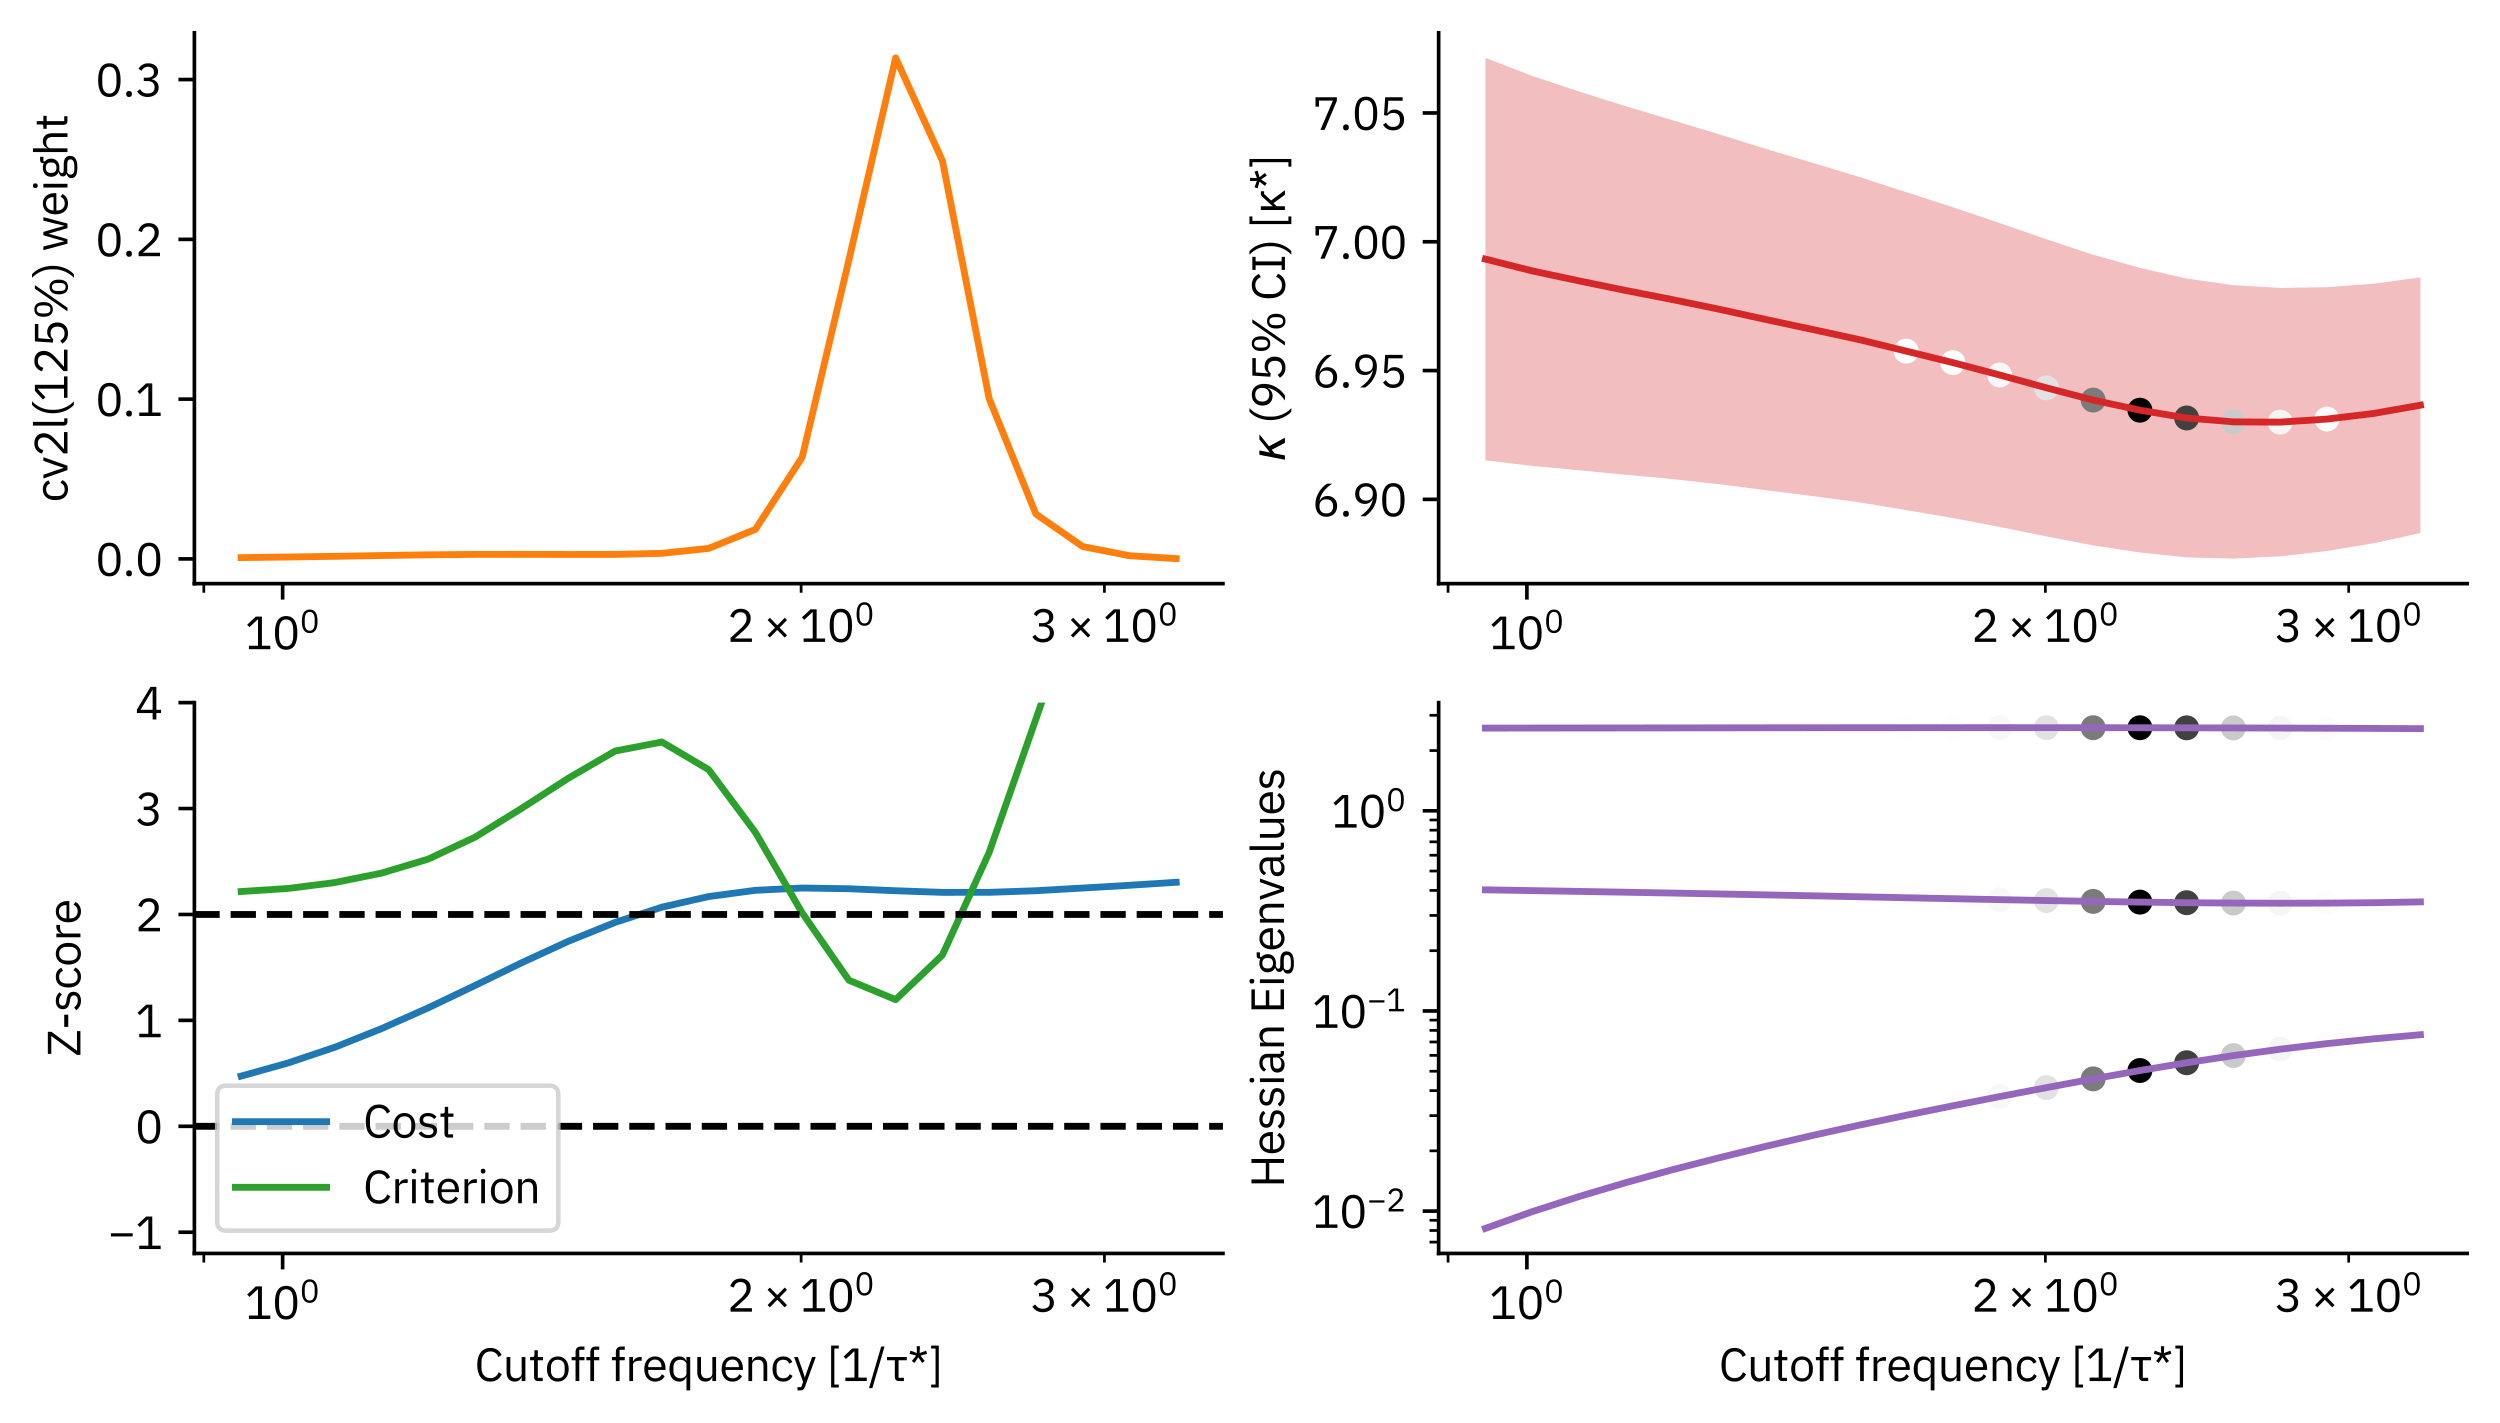 <?xml version="1.0" encoding="utf-8" standalone="no"?>
<!DOCTYPE svg PUBLIC "-//W3C//DTD SVG 1.1//EN"
  "http://www.w3.org/Graphics/SVG/1.1/DTD/svg11.dtd">
<svg xmlns:xlink="http://www.w3.org/1999/xlink" width="548.4pt" height="312.15pt" viewBox="0 0 548.4 312.15" xmlns="http://www.w3.org/2000/svg" version="1.1">
 <defs>
  <style type="text/css">*{stroke-linejoin: round; stroke-linecap: butt}</style>
 </defs>
 <g id="figure_1">
  <g id="patch_1">
   <path d="M 0 312.15 
L 548.4 312.15 
L 548.4 -0 
L 0 -0 
z
" style="fill: #ffffff"/>
  </g>
  <g id="axes_1">
   <g id="patch_2">
    <path d="M 42.641 128.025 
L 268.26 128.025 
L 268.26 7.2 
L 42.641 7.2 
z
" style="fill: #ffffff"/>
   </g>
   <g id="matplotlib.axis_1">
    <g id="xtick_1">
     <g id="line2d_1">
      <defs>
       <path id="m5395f4964f" d="M 0 0 
L 0 3.5 
" style="stroke: #000000; stroke-width: 0.8"/>
      </defs>
      <g>
       <use xlink:href="#m5395f4964f" x="61.998" y="128.025" style="stroke: #000000; stroke-width: 0.8"/>
      </g>
     </g>
     <g id="text_1">
      <!-- $\mathdefault{10^{0}}$ -->
      <g transform="translate(53.698 142.425) scale(0.1 -0.1)">
       <defs>
        <path id="IBMPlexSans-31" d="M 3501 0 
L 3501 474 
L 2349 474 
L 2349 4467 
L 1510 4467 
L 326 3360 
L 640 3021 
L 1766 4070 
L 1811 4070 
L 1811 474 
L 563 474 
L 563 0 
L 3501 0 
z
" transform="scale(0.016)"/>
        <path id="IBMPlexSans-30" d="M 1920 -77 
C 2989 -77 3456 774 3456 2234 
C 3456 3693 2989 4544 1920 4544 
C 851 4544 384 3693 384 2234 
C 384 774 851 -77 1920 -77 
z
M 1920 390 
C 1222 390 947 1005 947 1869 
L 947 2598 
C 947 3462 1222 4077 1920 4077 
C 2618 4077 2893 3462 2893 2598 
L 2893 1869 
C 2893 1005 2618 390 1920 390 
z
" transform="scale(0.016)"/>
       </defs>
       <use xlink:href="#IBMPlexSans-31" transform="translate(0 0.184)"/>
       <use xlink:href="#IBMPlexSans-30" transform="translate(60 0.184)"/>
       <use xlink:href="#IBMPlexSans-30" transform="translate(120.903 36.3) scale(0.7)"/>
      </g>
     </g>
    </g>
    <g id="xtick_2">
     <g id="line2d_2">
      <defs>
       <path id="md3d07cbeb5" d="M 0 0 
L 0 2 
" style="stroke: #000000; stroke-width: 0.6"/>
      </defs>
      <g>
       <use xlink:href="#md3d07cbeb5" x="44.71" y="128.025" style="stroke: #000000; stroke-width: 0.6"/>
      </g>
     </g>
    </g>
    <g id="xtick_3">
     <g id="line2d_3">
      <g>
       <use xlink:href="#md3d07cbeb5" x="175.734" y="128.025" style="stroke: #000000; stroke-width: 0.6"/>
      </g>
     </g>
     <g id="text_2">
      <!-- $\mathdefault{2\times10^{0}}$ -->
      <g transform="translate(159.484 140.825) scale(0.1 -0.1)">
       <defs>
        <path id="IBMPlexSans-32" d="M 3411 474 
L 1062 474 
L 2266 1555 
C 2835 2067 3245 2554 3245 3245 
C 3245 4006 2746 4544 1875 4544 
C 1011 4544 614 4019 442 3494 
L 922 3309 
C 1043 3731 1299 4064 1850 4064 
C 2400 4064 2675 3725 2675 3232 
L 2675 3155 
C 2675 2726 2355 2278 1939 1894 
L 480 550 
L 480 0 
L 3411 0 
L 3411 474 
z
" transform="scale(0.016)"/>
        <path id="IBMPlexSans-d7" d="M 2938 595 
L 3251 909 
L 2234 1952 
L 3251 2995 
L 2938 3309 
L 1920 2266 
L 902 3309 
L 589 2995 
L 1606 1952 
L 589 909 
L 902 595 
L 1920 1638 
L 2938 595 
z
" transform="scale(0.016)"/>
       </defs>
       <use xlink:href="#IBMPlexSans-32" transform="translate(0 0.184)"/>
       <use xlink:href="#IBMPlexSans-d7" transform="translate(79.482 0.184)"/>
       <use xlink:href="#IBMPlexSans-31" transform="translate(158.965 0.184)"/>
       <use xlink:href="#IBMPlexSans-30" transform="translate(218.965 0.184)"/>
       <use xlink:href="#IBMPlexSans-30" transform="translate(279.868 36.3) scale(0.7)"/>
      </g>
     </g>
    </g>
    <g id="xtick_4">
     <g id="line2d_4">
      <g>
       <use xlink:href="#md3d07cbeb5" x="242.265" y="128.025" style="stroke: #000000; stroke-width: 0.6"/>
      </g>
     </g>
     <g id="text_3">
      <!-- $\mathdefault{3\times10^{0}}$ -->
      <g transform="translate(226.015 140.825) scale(0.1 -0.1)">
       <defs>
        <path id="IBMPlexSans-33" d="M 1184 2573 
L 1184 2106 
L 1709 2106 
C 2336 2106 2669 1805 2669 1280 
L 2669 1229 
C 2669 704 2336 403 1709 403 
C 1165 403 902 640 672 992 
L 269 685 
C 544 301 941 -77 1715 -77 
C 2624 -77 3232 454 3232 1222 
C 3232 1894 2771 2253 2291 2349 
L 2291 2374 
C 2765 2496 3149 2842 3149 3418 
C 3149 4141 2547 4544 1792 4544 
C 1075 4544 685 4173 461 3814 
L 858 3507 
C 1043 3846 1318 4064 1779 4064 
C 2253 4064 2579 3827 2579 3360 
L 2579 3315 
C 2579 2886 2272 2573 1670 2573 
L 1184 2573 
z
" transform="scale(0.016)"/>
       </defs>
       <use xlink:href="#IBMPlexSans-33" transform="translate(0 0.184)"/>
       <use xlink:href="#IBMPlexSans-d7" transform="translate(79.482 0.184)"/>
       <use xlink:href="#IBMPlexSans-31" transform="translate(158.965 0.184)"/>
       <use xlink:href="#IBMPlexSans-30" transform="translate(218.965 0.184)"/>
       <use xlink:href="#IBMPlexSans-30" transform="translate(279.868 36.3) scale(0.7)"/>
      </g>
     </g>
    </g>
   </g>
   <g id="matplotlib.axis_2">
    <g id="ytick_1">
     <g id="line2d_5">
      <defs>
       <path id="m77395536ca" d="M 0 0 
L -3.5 0 
" style="stroke: #000000; stroke-width: 0.8"/>
      </defs>
      <g>
       <use xlink:href="#m77395536ca" x="42.641" y="122.605" style="stroke: #000000; stroke-width: 0.8"/>
      </g>
     </g>
     <g id="text_4">
      <!-- 0.0 -->
      <g transform="translate(20.92 126.305) scale(0.1 -0.1)">
       <defs>
        <path id="IBMPlexSans-2e" d="M 870 -77 
C 1139 -77 1261 77 1261 294 
L 1261 378 
C 1261 595 1139 749 870 749 
C 602 749 480 595 480 378 
L 480 294 
C 480 77 602 -77 870 -77 
z
" transform="scale(0.016)"/>
       </defs>
       <use xlink:href="#IBMPlexSans-30"/>
       <use xlink:href="#IBMPlexSans-2e" transform="translate(60 0)"/>
       <use xlink:href="#IBMPlexSans-30" transform="translate(87.2 0)"/>
      </g>
     </g>
    </g>
    <g id="ytick_2">
     <g id="line2d_6">
      <g>
       <use xlink:href="#m77395536ca" x="42.641" y="87.555" style="stroke: #000000; stroke-width: 0.8"/>
      </g>
     </g>
     <g id="text_5">
      <!-- 0.1 -->
      <g transform="translate(20.92 91.255) scale(0.1 -0.1)">
       <use xlink:href="#IBMPlexSans-30"/>
       <use xlink:href="#IBMPlexSans-2e" transform="translate(60 0)"/>
       <use xlink:href="#IBMPlexSans-31" transform="translate(87.2 0)"/>
      </g>
     </g>
    </g>
    <g id="ytick_3">
     <g id="line2d_7">
      <g>
       <use xlink:href="#m77395536ca" x="42.641" y="52.505" style="stroke: #000000; stroke-width: 0.8"/>
      </g>
     </g>
     <g id="text_6">
      <!-- 0.2 -->
      <g transform="translate(20.92 56.205) scale(0.1 -0.1)">
       <use xlink:href="#IBMPlexSans-30"/>
       <use xlink:href="#IBMPlexSans-2e" transform="translate(60 0)"/>
       <use xlink:href="#IBMPlexSans-32" transform="translate(87.2 0)"/>
      </g>
     </g>
    </g>
    <g id="ytick_4">
     <g id="line2d_8">
      <g>
       <use xlink:href="#m77395536ca" x="42.641" y="17.455" style="stroke: #000000; stroke-width: 0.8"/>
      </g>
     </g>
     <g id="text_7">
      <!-- 0.3 -->
      <g transform="translate(20.92 21.155) scale(0.1 -0.1)">
       <use xlink:href="#IBMPlexSans-30"/>
       <use xlink:href="#IBMPlexSans-2e" transform="translate(60 0)"/>
       <use xlink:href="#IBMPlexSans-33" transform="translate(87.2 0)"/>
      </g>
     </g>
    </g>
    <g id="text_8">
     <!-- cv2l(125%) weight -->
     <g transform="translate(14.8 110.182) rotate(-90) scale(0.1 -0.1)">
      <defs>
       <path id="IBMPlexSans-63" d="M 1773 -77 
C 2400 -77 2829 230 3040 704 
L 2669 954 
C 2490 576 2189 378 1773 378 
C 1165 378 851 794 851 1370 
L 851 1933 
C 851 2509 1165 2925 1773 2925 
C 2176 2925 2458 2726 2579 2387 
L 3008 2605 
C 2816 3059 2426 3379 1773 3379 
C 845 3379 301 2707 301 1651 
C 301 595 845 -77 1773 -77 
z
" transform="scale(0.016)"/>
       <path id="IBMPlexSans-76" d="M 1869 0 
L 3034 3302 
L 2541 3302 
L 1952 1664 
L 1594 538 
L 1562 538 
L 1203 1664 
L 627 3302 
L 115 3302 
L 1274 0 
L 1869 0 
z
" transform="scale(0.016)"/>
       <path id="IBMPlexSans-6c" d="M 1542 0 
L 1542 448 
L 1056 448 
L 1056 4736 
L 544 4736 
L 544 531 
C 544 224 736 0 1088 0 
L 1542 0 
z
" transform="scale(0.016)"/>
       <path id="IBMPlexSans-28" d="M 531 1997 
C 531 749 1056 -339 1690 -877 
L 2176 -877 
C 1485 -262 1011 819 1011 1715 
L 1011 2266 
C 1011 3162 1466 4224 2176 4864 
L 1690 4864 
C 1037 4307 531 3232 531 1997 
z
" transform="scale(0.016)"/>
       <path id="IBMPlexSans-35" d="M 3187 4467 
L 794 4467 
L 634 2010 
L 1088 1946 
C 1274 2150 1478 2323 1888 2323 
C 2496 2323 2822 1984 2822 1395 
L 2822 1331 
C 2822 742 2496 403 1888 403 
C 1350 403 1126 640 896 992 
L 493 685 
C 762 301 1146 -77 1888 -77 
C 2829 -77 3392 531 3392 1402 
C 3392 2266 2829 2784 2061 2784 
C 1594 2784 1357 2592 1146 2291 
L 1101 2291 
L 1229 3994 
L 3187 3994 
L 3187 4467 
z
" transform="scale(0.016)"/>
       <path id="IBMPlexSans-25" d="M 1664 0 
L 4762 4467 
L 4269 4467 
L 1171 0 
L 1664 0 
z
M 1427 2010 
C 2074 2010 2438 2458 2438 3277 
C 2438 4096 2074 4544 1427 4544 
C 781 4544 416 4096 416 3277 
C 416 2458 781 2010 1427 2010 
z
M 1427 2342 
C 1056 2342 877 2598 877 3085 
L 877 3469 
C 877 3955 1056 4211 1427 4211 
C 1798 4211 1978 3955 1978 3469 
L 1978 3085 
C 1978 2598 1798 2342 1427 2342 
z
M 4506 -77 
C 5152 -77 5517 371 5517 1190 
C 5517 2010 5152 2458 4506 2458 
C 3859 2458 3494 2010 3494 1190 
C 3494 371 3859 -77 4506 -77 
z
M 4506 256 
C 4134 256 3955 512 3955 998 
L 3955 1382 
C 3955 1869 4134 2125 4506 2125 
C 4877 2125 5056 1869 5056 1382 
L 5056 998 
C 5056 512 4877 256 4506 256 
z
" transform="scale(0.016)"/>
       <path id="IBMPlexSans-29" d="M 1613 1997 
C 1613 3232 1107 4307 454 4864 
L -32 4864 
C 678 4224 1133 3162 1133 2266 
L 1133 1715 
C 1133 819 659 -262 -32 -877 
L 454 -877 
C 1088 -339 1613 749 1613 1997 
z
" transform="scale(0.016)"/>
       <path id="IBMPlexSans-20" transform="scale(0.016)"/>
       <path id="IBMPlexSans-77" d="M 1082 0 
L 1702 0 
L 2163 1587 
L 2445 2592 
L 2458 2592 
L 2746 1587 
L 3206 0 
L 3840 0 
L 4717 3302 
L 4237 3302 
L 3878 1875 
L 3539 429 
L 3526 429 
L 3117 1875 
L 2688 3302 
L 2234 3302 
L 1818 1875 
L 1414 429 
L 1402 429 
L 1050 1875 
L 698 3302 
L 198 3302 
L 1082 0 
z
" transform="scale(0.016)"/>
       <path id="IBMPlexSans-65" d="M 1786 -77 
C 2406 -77 2880 230 3091 678 
L 2726 941 
C 2554 576 2234 371 1818 371 
C 1203 371 838 800 838 1370 
L 838 1523 
L 3213 1523 
L 3213 1766 
C 3213 2701 2669 3379 1786 3379 
C 890 3379 301 2701 301 1651 
C 301 602 890 -77 1786 -77 
z
M 1786 2950 
C 2310 2950 2662 2560 2662 1978 
L 2662 1907 
L 838 1907 
L 838 1952 
C 838 2528 1229 2950 1786 2950 
z
" transform="scale(0.016)"/>
       <path id="IBMPlexSans-69" d="M 800 4077 
C 1018 4077 1114 4192 1114 4365 
L 1114 4448 
C 1114 4621 1018 4736 800 4736 
C 582 4736 486 4621 486 4448 
L 486 4365 
C 486 4192 582 4077 800 4077 
z
M 544 0 
L 1056 0 
L 1056 3302 
L 544 3302 
L 544 0 
z
" transform="scale(0.016)"/>
       <path id="IBMPlexSans-67" d="M 3328 -365 
C 3328 179 2976 512 2157 512 
L 1453 512 
C 1152 512 947 563 947 762 
C 947 966 1165 1075 1382 1133 
C 1478 1114 1594 1101 1702 1101 
C 2458 1101 2950 1568 2950 2240 
C 2950 2592 2810 2886 2573 3091 
L 2573 3302 
L 3200 3302 
L 3200 3750 
L 2707 3750 
C 2432 3750 2323 3565 2323 3309 
L 2323 3251 
C 2144 3334 1933 3379 1696 3379 
C 947 3379 454 2912 454 2240 
C 454 1779 685 1414 1075 1229 
L 1075 1203 
C 742 1120 506 960 506 627 
C 506 403 614 256 800 166 
L 800 96 
C 474 6 275 -186 275 -544 
C 275 -1062 698 -1357 1728 -1357 
C 2790 -1357 3328 -1043 3328 -365 
z
M 2848 -403 
C 2848 -762 2515 -941 1946 -941 
L 1472 -941 
C 954 -941 755 -704 755 -416 
C 755 -211 851 -64 1062 32 
L 2163 32 
C 2675 32 2848 -141 2848 -403 
z
M 1702 1510 
C 1267 1510 992 1715 992 2150 
L 992 2330 
C 992 2765 1267 2970 1702 2970 
C 2138 2970 2413 2765 2413 2330 
L 2413 2150 
C 2413 1715 2138 1510 1702 1510 
z
" transform="scale(0.016)"/>
       <path id="IBMPlexSans-68" d="M 544 0 
L 1056 0 
L 1056 2291 
C 1056 2714 1453 2918 1862 2918 
C 2355 2918 2611 2618 2611 2029 
L 2611 0 
L 3123 0 
L 3123 2118 
C 3123 2918 2694 3379 2016 3379 
C 1523 3379 1242 3136 1082 2765 
L 1056 2765 
L 1056 4736 
L 544 4736 
L 544 0 
z
" transform="scale(0.016)"/>
       <path id="IBMPlexSans-74" d="M 1914 0 
L 1914 448 
L 1242 448 
L 1242 2854 
L 1965 2854 
L 1965 3302 
L 1242 3302 
L 1242 4218 
L 781 4218 
L 781 3603 
C 781 3379 710 3302 493 3302 
L 186 3302 
L 186 2854 
L 730 2854 
L 730 544 
C 730 224 922 0 1274 0 
L 1914 0 
z
" transform="scale(0.016)"/>
      </defs>
      <use xlink:href="#IBMPlexSans-63"/>
      <use xlink:href="#IBMPlexSans-76" transform="translate(50.3 0)"/>
      <use xlink:href="#IBMPlexSans-32" transform="translate(99.5 0)"/>
      <use xlink:href="#IBMPlexSans-6c" transform="translate(159.5 0)"/>
      <use xlink:href="#IBMPlexSans-28" transform="translate(186.7 0)"/>
      <use xlink:href="#IBMPlexSans-31" transform="translate(220.2 0)"/>
      <use xlink:href="#IBMPlexSans-32" transform="translate(280.2 0)"/>
      <use xlink:href="#IBMPlexSans-35" transform="translate(340.2 0)"/>
      <use xlink:href="#IBMPlexSans-25" transform="translate(400.2 0)"/>
      <use xlink:href="#IBMPlexSans-29" transform="translate(492.9 0)"/>
      <use xlink:href="#IBMPlexSans-20" transform="translate(526.4 0)"/>
      <use xlink:href="#IBMPlexSans-77" transform="translate(550 0)"/>
      <use xlink:href="#IBMPlexSans-65" transform="translate(626.8 0)"/>
      <use xlink:href="#IBMPlexSans-69" transform="translate(681.7 0)"/>
      <use xlink:href="#IBMPlexSans-67" transform="translate(706.7 0)"/>
      <use xlink:href="#IBMPlexSans-68" transform="translate(759.5 0)"/>
      <use xlink:href="#IBMPlexSans-74" transform="translate(816.3 0)"/>
     </g>
    </g>
   </g>
   <g id="line2d_9">
    <path d="M 52.896 122.315 
L 63.151 122.186 
L 73.407 122.033 
L 83.662 121.863 
L 93.918 121.705 
L 104.173 121.616 
L 114.429 121.608 
L 124.684 121.626 
L 134.939 121.617 
L 145.195 121.379 
L 155.45 120.299 
L 165.706 116.123 
L 175.961 100.317 
L 186.216 57.039 
L 196.472 12.692 
L 206.727 35.251 
L 216.983 87.446 
L 227.238 112.763 
L 237.493 119.887 
L 247.749 121.906 
L 258.004 122.532 
" clip-path="url(#pd9d4448741)" style="fill: none; stroke: #ff7f0e; stroke-width: 1.5; stroke-linecap: square"/>
   </g>
   <g id="patch_3">
    <path d="M 42.641 128.025 
L 42.641 7.2 
" style="fill: none; stroke: #000000; stroke-width: 0.8; stroke-linejoin: miter; stroke-linecap: square"/>
   </g>
   <g id="patch_4">
    <path d="M 42.641 128.025 
L 268.26 128.025 
" style="fill: none; stroke: #000000; stroke-width: 0.8; stroke-linejoin: miter; stroke-linecap: square"/>
   </g>
  </g>
  <g id="axes_2">
   <g id="patch_5">
    <path d="M 315.58 128.025 
L 541.2 128.025 
L 541.2 7.2 
L 315.58 7.2 
z
" style="fill: #ffffff"/>
   </g>
   <g id="FillBetweenPolyCollection_1">
    <defs>
     <path id="mf419317bbb" d="M 325.836 -299.457 
L 325.836 -211.174 
L 336.091 -209.941 
L 346.347 -208.989 
L 356.602 -208.01 
L 366.858 -207.063 
L 377.113 -205.932 
L 387.368 -204.622 
L 397.624 -203.326 
L 407.879 -201.947 
L 418.135 -200.254 
L 428.39 -198.511 
L 438.645 -196.56 
L 448.901 -194.476 
L 459.156 -192.504 
L 469.412 -190.958 
L 479.667 -189.883 
L 489.922 -189.617 
L 500.178 -190.109 
L 510.433 -191.282 
L 520.689 -192.986 
L 530.944 -195.243 
L 530.944 -251.303 
L 530.944 -251.303 
L 520.689 -249.924 
L 510.433 -249.157 
L 500.178 -248.992 
L 489.922 -249.593 
L 479.667 -251.041 
L 469.412 -253.382 
L 459.156 -256.276 
L 448.901 -259.663 
L 438.645 -263.217 
L 428.39 -266.688 
L 418.135 -270.001 
L 407.879 -273.326 
L 397.624 -276.409 
L 387.368 -279.492 
L 377.113 -282.685 
L 366.858 -285.792 
L 356.602 -288.848 
L 346.347 -292.092 
L 336.091 -295.505 
L 325.836 -299.457 
z
"/>
    </defs>
    <g clip-path="url(#p2f94b340d3)">
     <use xlink:href="#mf419317bbb" x="0" y="312.15" style="fill: #d62728; fill-opacity: 0.3"/>
    </g>
   </g>
   <g id="PathCollection_1">
    <defs>
     <path id="C0_0_499c939776" d="M 0 2.739 
C 0.726 2.739 1.423 2.45 1.936 1.936 
C 2.45 1.423 2.739 0.726 2.739 -0 
C 2.739 -0.726 2.45 -1.423 1.936 -1.936 
C 1.423 -2.45 0.726 -2.739 0 -2.739 
C -0.726 -2.739 -1.423 -2.45 -1.936 -1.936 
C -2.45 -1.423 -2.739 -0.726 -2.739 0 
C -2.739 0.726 -2.45 1.423 -1.936 1.936 
C -1.423 2.45 -0.726 2.739 0 2.739 
z
"/>
    </defs>
    <g clip-path="url(#p2f94b340d3)">
     <use xlink:href="#C0_0_499c939776" x="418.135" y="77.022" style="fill: #fefefe"/>
    </g>
    <g clip-path="url(#p2f94b340d3)">
     <use xlink:href="#C0_0_499c939776" x="428.39" y="79.55" style="fill: #fdfdfd"/>
    </g>
    <g clip-path="url(#p2f94b340d3)">
     <use xlink:href="#C0_0_499c939776" x="438.645" y="82.261" style="fill: #f8f8f8"/>
    </g>
    <g clip-path="url(#p2f94b340d3)">
     <use xlink:href="#C0_0_499c939776" x="448.901" y="85.08" style="fill: #e2e2e2"/>
    </g>
    <g clip-path="url(#p2f94b340d3)">
     <use xlink:href="#C0_0_499c939776" x="459.156" y="87.76" style="fill: #7b7b7b"/>
    </g>
    <g clip-path="url(#p2f94b340d3)">
     <use xlink:href="#C0_0_499c939776" x="469.412" y="89.979"/>
    </g>
    <g clip-path="url(#p2f94b340d3)">
     <use xlink:href="#C0_0_499c939776" x="479.667" y="91.688" style="fill: #414141"/>
    </g>
    <g clip-path="url(#p2f94b340d3)">
     <use xlink:href="#C0_0_499c939776" x="489.922" y="92.544" style="fill: #cacaca"/>
    </g>
    <g clip-path="url(#p2f94b340d3)">
     <use xlink:href="#C0_0_499c939776" x="500.178" y="92.599" style="fill: #f5f5f5"/>
    </g>
    <g clip-path="url(#p2f94b340d3)">
     <use xlink:href="#C0_0_499c939776" x="510.433" y="91.93" style="fill: #fcfcfc"/>
    </g>
   </g>
   <g id="matplotlib.axis_3">
    <g id="xtick_5">
     <g id="line2d_10">
      <g>
       <use xlink:href="#m5395f4964f" x="334.938" y="128.025" style="stroke: #000000; stroke-width: 0.8"/>
      </g>
     </g>
     <g id="text_9">
      <!-- $\mathdefault{10^{0}}$ -->
      <g transform="translate(326.638 142.425) scale(0.1 -0.1)">
       <use xlink:href="#IBMPlexSans-31" transform="translate(0 0.184)"/>
       <use xlink:href="#IBMPlexSans-30" transform="translate(60 0.184)"/>
       <use xlink:href="#IBMPlexSans-30" transform="translate(120.903 36.3) scale(0.7)"/>
      </g>
     </g>
    </g>
    <g id="xtick_6">
     <g id="line2d_11">
      <g>
       <use xlink:href="#md3d07cbeb5" x="317.649" y="128.025" style="stroke: #000000; stroke-width: 0.6"/>
      </g>
     </g>
    </g>
    <g id="xtick_7">
     <g id="line2d_12">
      <g>
       <use xlink:href="#md3d07cbeb5" x="448.674" y="128.025" style="stroke: #000000; stroke-width: 0.6"/>
      </g>
     </g>
     <g id="text_10">
      <!-- $\mathdefault{2\times10^{0}}$ -->
      <g transform="translate(432.424 140.825) scale(0.1 -0.1)">
       <use xlink:href="#IBMPlexSans-32" transform="translate(0 0.184)"/>
       <use xlink:href="#IBMPlexSans-d7" transform="translate(79.482 0.184)"/>
       <use xlink:href="#IBMPlexSans-31" transform="translate(158.965 0.184)"/>
       <use xlink:href="#IBMPlexSans-30" transform="translate(218.965 0.184)"/>
       <use xlink:href="#IBMPlexSans-30" transform="translate(279.868 36.3) scale(0.7)"/>
      </g>
     </g>
    </g>
    <g id="xtick_8">
     <g id="line2d_13">
      <g>
       <use xlink:href="#md3d07cbeb5" x="515.205" y="128.025" style="stroke: #000000; stroke-width: 0.6"/>
      </g>
     </g>
     <g id="text_11">
      <!-- $\mathdefault{3\times10^{0}}$ -->
      <g transform="translate(498.955 140.825) scale(0.1 -0.1)">
       <use xlink:href="#IBMPlexSans-33" transform="translate(0 0.184)"/>
       <use xlink:href="#IBMPlexSans-d7" transform="translate(79.482 0.184)"/>
       <use xlink:href="#IBMPlexSans-31" transform="translate(158.965 0.184)"/>
       <use xlink:href="#IBMPlexSans-30" transform="translate(218.965 0.184)"/>
       <use xlink:href="#IBMPlexSans-30" transform="translate(279.868 36.3) scale(0.7)"/>
      </g>
     </g>
    </g>
   </g>
   <g id="matplotlib.axis_4">
    <g id="ytick_5">
     <g id="line2d_14">
      <g>
       <use xlink:href="#m77395536ca" x="315.58" y="109.544" style="stroke: #000000; stroke-width: 0.8"/>
      </g>
     </g>
     <g id="text_12">
      <!-- 6.90 -->
      <g transform="translate(287.86 113.244) scale(0.1 -0.1)">
       <defs>
        <path id="IBMPlexSans-36" d="M 1926 -77 
C 2822 -77 3411 525 3411 1402 
C 3411 2246 2861 2778 2093 2778 
C 1549 2778 1229 2502 1018 2138 
L 986 2150 
C 1229 3187 1760 3770 2714 4467 
L 2022 4467 
C 1306 4000 429 2963 429 1638 
C 429 576 998 -77 1926 -77 
z
M 1920 390 
C 1331 390 986 730 986 1331 
L 986 1382 
C 986 1984 1331 2323 1920 2323 
C 2509 2323 2854 1984 2854 1382 
L 2854 1331 
C 2854 730 2509 390 1920 390 
z
" transform="scale(0.016)"/>
        <path id="IBMPlexSans-39" d="M 3411 2829 
C 3411 3891 2842 4544 1914 4544 
C 1018 4544 429 3942 429 3066 
C 429 2221 979 1690 1747 1690 
C 2291 1690 2611 1965 2822 2330 
L 2854 2317 
C 2611 1280 2080 698 1126 0 
L 1818 0 
C 2534 467 3411 1504 3411 2829 
z
M 1920 2144 
C 1331 2144 986 2483 986 3085 
L 986 3136 
C 986 3738 1331 4077 1920 4077 
C 2509 4077 2854 3738 2854 3136 
L 2854 3085 
C 2854 2483 2509 2144 1920 2144 
z
" transform="scale(0.016)"/>
       </defs>
       <use xlink:href="#IBMPlexSans-36"/>
       <use xlink:href="#IBMPlexSans-2e" transform="translate(60 0)"/>
       <use xlink:href="#IBMPlexSans-39" transform="translate(87.2 0)"/>
       <use xlink:href="#IBMPlexSans-30" transform="translate(147.2 0)"/>
      </g>
     </g>
    </g>
    <g id="ytick_6">
     <g id="line2d_15">
      <g>
       <use xlink:href="#m77395536ca" x="315.58" y="81.289" style="stroke: #000000; stroke-width: 0.8"/>
      </g>
     </g>
     <g id="text_13">
      <!-- 6.95 -->
      <g transform="translate(287.86 84.989) scale(0.1 -0.1)">
       <use xlink:href="#IBMPlexSans-36"/>
       <use xlink:href="#IBMPlexSans-2e" transform="translate(60 0)"/>
       <use xlink:href="#IBMPlexSans-39" transform="translate(87.2 0)"/>
       <use xlink:href="#IBMPlexSans-35" transform="translate(147.2 0)"/>
      </g>
     </g>
    </g>
    <g id="ytick_7">
     <g id="line2d_16">
      <g>
       <use xlink:href="#m77395536ca" x="315.58" y="53.035" style="stroke: #000000; stroke-width: 0.8"/>
      </g>
     </g>
     <g id="text_14">
      <!-- 7.00 -->
      <g transform="translate(287.86 56.735) scale(0.1 -0.1)">
       <defs>
        <path id="IBMPlexSans-37" d="M 1696 0 
L 3373 3994 
L 3373 4467 
L 442 4467 
L 442 3174 
L 922 3174 
L 922 4006 
L 2829 4006 
L 1120 0 
L 1696 0 
z
" transform="scale(0.016)"/>
       </defs>
       <use xlink:href="#IBMPlexSans-37"/>
       <use xlink:href="#IBMPlexSans-2e" transform="translate(60 0)"/>
       <use xlink:href="#IBMPlexSans-30" transform="translate(87.2 0)"/>
       <use xlink:href="#IBMPlexSans-30" transform="translate(147.2 0)"/>
      </g>
     </g>
    </g>
    <g id="ytick_8">
     <g id="line2d_17">
      <g>
       <use xlink:href="#m77395536ca" x="315.58" y="24.781" style="stroke: #000000; stroke-width: 0.8"/>
      </g>
     </g>
     <g id="text_15">
      <!-- 7.05 -->
      <g transform="translate(287.86 28.481) scale(0.1 -0.1)">
       <use xlink:href="#IBMPlexSans-37"/>
       <use xlink:href="#IBMPlexSans-2e" transform="translate(60 0)"/>
       <use xlink:href="#IBMPlexSans-30" transform="translate(87.2 0)"/>
       <use xlink:href="#IBMPlexSans-35" transform="translate(147.2 0)"/>
      </g>
     </g>
    </g>
    <g id="text_16">
     <!-- $κ$ (95% CI) [κ*] -->
     <g transform="translate(281.86 101.262) rotate(-90) scale(0.1 -0.1)">
      <defs>
       <path id="DejaVuSans-Oblique-3ba" d="M 938 3500 
L 1531 3500 
L 1247 2047 
L 3041 3500 
L 3741 3500 
L 2106 2181 
L 3275 0 
L 2572 0 
L 1628 1806 
L 1122 1403 
L 850 0 
L 256 0 
L 938 3500 
z
" transform="scale(0.016)"/>
       <path id="IBMPlexSans-43" d="M 2170 -77 
C 2912 -77 3456 314 3738 941 
L 3309 1210 
C 3130 723 2739 403 2170 403 
C 1402 403 947 960 947 1875 
L 947 2541 
C 947 3456 1402 4064 2170 4064 
C 2720 4064 3091 3763 3270 3302 
L 3706 3565 
C 3424 4186 2912 4544 2170 4544 
C 1043 4544 371 3699 371 2208 
C 371 717 1043 -77 2170 -77 
z
" transform="scale(0.016)"/>
       <path id="IBMPlexSans-49" d="M 2176 0 
L 2176 448 
L 1549 448 
L 1549 4019 
L 2176 4019 
L 2176 4467 
L 384 4467 
L 384 4019 
L 1011 4019 
L 1011 448 
L 384 448 
L 384 0 
L 2176 0 
z
" transform="scale(0.016)"/>
       <path id="IBMPlexSans-5b" d="M 1645 -883 
L 1645 -480 
L 1037 -480 
L 1037 4461 
L 1645 4461 
L 1645 4864 
L 595 4864 
L 595 -883 
L 1645 -883 
z
" transform="scale(0.016)"/>
       <path id="IBMPlexSans-3ba" d="M 2643 0 
L 3264 0 
L 1850 1894 
L 2739 2854 
L 3117 2854 
L 3117 3302 
L 2803 3302 
C 2624 3302 2509 3258 2381 3117 
L 1402 2061 
L 1082 1683 
L 1056 1683 
L 1056 3302 
L 544 3302 
L 544 0 
L 1056 0 
L 1056 1114 
L 1485 1574 
L 2643 0 
z
" transform="scale(0.016)"/>
       <path id="IBMPlexSans-2a" d="M 1440 3270 
L 1965 2483 
L 2323 2746 
L 1741 3488 
L 2650 3738 
L 2509 4166 
L 1626 3840 
L 1664 4781 
L 1216 4781 
L 1254 3840 
L 371 4166 
L 230 3738 
L 1139 3488 
L 557 2746 
L 915 2483 
L 1440 3270 
z
" transform="scale(0.016)"/>
       <path id="IBMPlexSans-5d" d="M 384 4864 
L 384 4461 
L 992 4461 
L 992 -480 
L 384 -480 
L 384 -883 
L 1434 -883 
L 1434 4864 
L 384 4864 
z
" transform="scale(0.016)"/>
      </defs>
      <use xlink:href="#DejaVuSans-Oblique-3ba"/>
      <use xlink:href="#IBMPlexSans-20" transform="translate(58.936 0)"/>
      <use xlink:href="#IBMPlexSans-28" transform="translate(82.536 0)"/>
      <use xlink:href="#IBMPlexSans-39" transform="translate(116.036 0)"/>
      <use xlink:href="#IBMPlexSans-35" transform="translate(176.036 0)"/>
      <use xlink:href="#IBMPlexSans-25" transform="translate(236.035 0)"/>
      <use xlink:href="#IBMPlexSans-20" transform="translate(328.735 0)"/>
      <use xlink:href="#IBMPlexSans-43" transform="translate(352.335 0)"/>
      <use xlink:href="#IBMPlexSans-49" transform="translate(414.435 0)"/>
      <use xlink:href="#IBMPlexSans-29" transform="translate(454.435 0)"/>
      <use xlink:href="#IBMPlexSans-20" transform="translate(487.935 0)"/>
      <use xlink:href="#IBMPlexSans-5b" transform="translate(511.535 0)"/>
      <use xlink:href="#IBMPlexSans-3ba" transform="translate(543.235 0)"/>
      <use xlink:href="#IBMPlexSans-2a" transform="translate(595.935 0)"/>
      <use xlink:href="#IBMPlexSans-5d" transform="translate(640.935 0)"/>
     </g>
    </g>
   </g>
   <g id="line2d_18">
    <path d="M 325.836 56.834 
L 336.091 59.427 
L 346.347 61.609 
L 356.602 63.72 
L 366.858 65.722 
L 377.113 67.841 
L 387.368 70.092 
L 397.624 72.282 
L 407.879 74.513 
L 418.135 77.022 
L 428.39 79.55 
L 438.645 82.261 
L 448.901 85.08 
L 459.156 87.76 
L 469.412 89.979 
L 479.667 91.688 
L 489.922 92.544 
L 500.178 92.599 
L 510.433 91.93 
L 520.689 90.695 
L 530.944 88.876 
" clip-path="url(#p2f94b340d3)" style="fill: none; stroke: #d62728; stroke-width: 1.5; stroke-linecap: square"/>
   </g>
   <g id="patch_6">
    <path d="M 315.58 128.025 
L 315.58 7.2 
" style="fill: none; stroke: #000000; stroke-width: 0.8; stroke-linejoin: miter; stroke-linecap: square"/>
   </g>
   <g id="patch_7">
    <path d="M 315.58 128.025 
L 541.2 128.025 
" style="fill: none; stroke: #000000; stroke-width: 0.8; stroke-linejoin: miter; stroke-linecap: square"/>
   </g>
  </g>
  <g id="axes_3">
   <g id="patch_8">
    <path d="M 42.641 274.95 
L 268.26 274.95 
L 268.26 154.125 
L 42.641 154.125 
z
" style="fill: #ffffff"/>
   </g>
   <g id="matplotlib.axis_5">
    <g id="xtick_9">
     <g id="line2d_19">
      <g>
       <use xlink:href="#m5395f4964f" x="61.998" y="274.95" style="stroke: #000000; stroke-width: 0.8"/>
      </g>
     </g>
     <g id="text_17">
      <!-- $\mathdefault{10^{0}}$ -->
      <g transform="translate(53.698 289.35) scale(0.1 -0.1)">
       <use xlink:href="#IBMPlexSans-31" transform="translate(0 0.184)"/>
       <use xlink:href="#IBMPlexSans-30" transform="translate(60 0.184)"/>
       <use xlink:href="#IBMPlexSans-30" transform="translate(120.903 36.3) scale(0.7)"/>
      </g>
     </g>
    </g>
    <g id="xtick_10">
     <g id="line2d_20">
      <g>
       <use xlink:href="#md3d07cbeb5" x="44.71" y="274.95" style="stroke: #000000; stroke-width: 0.6"/>
      </g>
     </g>
    </g>
    <g id="xtick_11">
     <g id="line2d_21">
      <g>
       <use xlink:href="#md3d07cbeb5" x="175.734" y="274.95" style="stroke: #000000; stroke-width: 0.6"/>
      </g>
     </g>
     <g id="text_18">
      <!-- $\mathdefault{2\times10^{0}}$ -->
      <g transform="translate(159.484 287.75) scale(0.1 -0.1)">
       <use xlink:href="#IBMPlexSans-32" transform="translate(0 0.184)"/>
       <use xlink:href="#IBMPlexSans-d7" transform="translate(79.482 0.184)"/>
       <use xlink:href="#IBMPlexSans-31" transform="translate(158.965 0.184)"/>
       <use xlink:href="#IBMPlexSans-30" transform="translate(218.965 0.184)"/>
       <use xlink:href="#IBMPlexSans-30" transform="translate(279.868 36.3) scale(0.7)"/>
      </g>
     </g>
    </g>
    <g id="xtick_12">
     <g id="line2d_22">
      <g>
       <use xlink:href="#md3d07cbeb5" x="242.265" y="274.95" style="stroke: #000000; stroke-width: 0.6"/>
      </g>
     </g>
     <g id="text_19">
      <!-- $\mathdefault{3\times10^{0}}$ -->
      <g transform="translate(226.015 287.75) scale(0.1 -0.1)">
       <use xlink:href="#IBMPlexSans-33" transform="translate(0 0.184)"/>
       <use xlink:href="#IBMPlexSans-d7" transform="translate(79.482 0.184)"/>
       <use xlink:href="#IBMPlexSans-31" transform="translate(158.965 0.184)"/>
       <use xlink:href="#IBMPlexSans-30" transform="translate(218.965 0.184)"/>
       <use xlink:href="#IBMPlexSans-30" transform="translate(279.868 36.3) scale(0.7)"/>
      </g>
     </g>
    </g>
    <g id="text_20">
     <!-- Cutoff frequency [1/τ*] -->
     <g transform="translate(104.095 302.95) scale(0.1 -0.1)">
      <defs>
       <path id="IBMPlexSans-75" d="M 2579 0 
L 3091 0 
L 3091 3302 
L 2579 3302 
L 2579 1018 
C 2579 582 2182 384 1779 384 
C 1286 384 1024 685 1024 1274 
L 1024 3302 
L 512 3302 
L 512 1184 
C 512 384 947 -77 1626 -77 
C 2176 -77 2426 224 2554 538 
L 2579 538 
L 2579 0 
z
" transform="scale(0.016)"/>
       <path id="IBMPlexSans-6f" d="M 1792 -77 
C 2675 -77 3283 602 3283 1651 
C 3283 2701 2675 3379 1792 3379 
C 909 3379 301 2701 301 1651 
C 301 602 909 -77 1792 -77 
z
M 1792 378 
C 1242 378 851 717 851 1414 
L 851 1888 
C 851 2586 1242 2925 1792 2925 
C 2342 2925 2733 2586 2733 1888 
L 2733 1414 
C 2733 717 2342 378 1792 378 
z
" transform="scale(0.016)"/>
       <path id="IBMPlexSans-66" d="M 723 0 
L 1235 0 
L 1235 2854 
L 1946 2854 
L 1946 3302 
L 1235 3302 
L 1235 4288 
L 1946 4288 
L 1946 4736 
L 1446 4736 
C 960 4736 723 4422 723 3968 
L 723 3302 
L 186 3302 
L 186 2854 
L 723 2854 
L 723 0 
z
" transform="scale(0.016)"/>
       <path id="IBMPlexSans-72" d="M 1056 0 
L 1056 2240 
C 1056 2554 1389 2790 1939 2790 
L 2240 2790 
L 2240 3302 
L 2042 3302 
C 1504 3302 1203 3008 1088 2694 
L 1056 2694 
L 1056 3302 
L 544 3302 
L 544 0 
L 1056 0 
z
" transform="scale(0.016)"/>
       <path id="IBMPlexSans-71" d="M 2656 -1280 
L 3168 -1280 
L 3168 3302 
L 2656 3302 
L 2656 2765 
L 2630 2765 
C 2458 3181 2118 3379 1664 3379 
C 838 3379 320 2707 320 1651 
C 320 595 838 -77 1664 -77 
C 2118 -77 2432 128 2630 538 
L 2656 538 
L 2656 -1280 
z
M 1805 384 
C 1229 384 870 781 870 1370 
L 870 1933 
C 870 2522 1229 2918 1805 2918 
C 2272 2918 2656 2650 2656 2285 
L 2656 1056 
C 2656 627 2272 384 1805 384 
z
" transform="scale(0.016)"/>
       <path id="IBMPlexSans-6e" d="M 1056 0 
L 1056 2291 
C 1056 2714 1453 2918 1862 2918 
C 2355 2918 2611 2618 2611 2029 
L 2611 0 
L 3123 0 
L 3123 2118 
C 3123 2918 2694 3379 2016 3379 
C 1523 3379 1242 3136 1082 2765 
L 1056 2765 
L 1056 3302 
L 544 3302 
L 544 0 
L 1056 0 
z
" transform="scale(0.016)"/>
       <path id="IBMPlexSans-79" d="M 1779 1056 
L 1600 518 
L 1568 518 
L 1414 1056 
L 621 3302 
L 109 3302 
L 1344 -128 
L 1094 -832 
L 576 -832 
L 576 -1280 
L 838 -1280 
C 1325 -1280 1459 -1165 1606 -768 
L 3085 3302 
L 2579 3302 
L 1779 1056 
z
" transform="scale(0.016)"/>
       <path id="IBMPlexSans-2f" d="M 518 -966 
L 2189 4736 
L 1728 4736 
L 58 -966 
L 518 -966 
z
" transform="scale(0.016)"/>
       <path id="IBMPlexSans-3c4" d="M 2451 0 
L 2451 448 
L 1715 448 
L 1715 2854 
L 2848 2854 
L 2848 3302 
L 128 3302 
L 128 2854 
L 1203 2854 
L 1203 544 
C 1203 224 1395 0 1747 0 
L 2451 0 
z
" transform="scale(0.016)"/>
      </defs>
      <use xlink:href="#IBMPlexSans-43"/>
      <use xlink:href="#IBMPlexSans-75" transform="translate(62.1 0)"/>
      <use xlink:href="#IBMPlexSans-74" transform="translate(118.9 0)"/>
      <use xlink:href="#IBMPlexSans-6f" transform="translate(154 0)"/>
      <use xlink:href="#IBMPlexSans-66" transform="translate(210 0)"/>
      <use xlink:href="#IBMPlexSans-66" transform="translate(242.4 0)"/>
      <use xlink:href="#IBMPlexSans-20" transform="translate(274.8 0)"/>
      <use xlink:href="#IBMPlexSans-66" transform="translate(298.4 0)"/>
      <use xlink:href="#IBMPlexSans-72" transform="translate(330.8 0)"/>
      <use xlink:href="#IBMPlexSans-65" transform="translate(367.5 0)"/>
      <use xlink:href="#IBMPlexSans-71" transform="translate(422.4 0)"/>
      <use xlink:href="#IBMPlexSans-75" transform="translate(480.4 0)"/>
      <use xlink:href="#IBMPlexSans-65" transform="translate(537.2 0)"/>
      <use xlink:href="#IBMPlexSans-6e" transform="translate(592.1 0)"/>
      <use xlink:href="#IBMPlexSans-63" transform="translate(648.9 0)"/>
      <use xlink:href="#IBMPlexSans-79" transform="translate(699.2 0)"/>
      <use xlink:href="#IBMPlexSans-20" transform="translate(749.1 0)"/>
      <use xlink:href="#IBMPlexSans-5b" transform="translate(772.7 0)"/>
      <use xlink:href="#IBMPlexSans-31" transform="translate(804.4 0)"/>
      <use xlink:href="#IBMPlexSans-2f" transform="translate(864.4 0)"/>
      <use xlink:href="#IBMPlexSans-3c4" transform="translate(902.7 0)"/>
      <use xlink:href="#IBMPlexSans-2a" transform="translate(950.4 0)"/>
      <use xlink:href="#IBMPlexSans-5d" transform="translate(995.4 0)"/>
     </g>
    </g>
   </g>
   <g id="matplotlib.axis_6">
    <g id="ytick_9">
     <g id="line2d_23">
      <g>
       <use xlink:href="#m77395536ca" x="42.641" y="270.302" style="stroke: #000000; stroke-width: 0.8"/>
      </g>
     </g>
     <g id="text_21">
      <!-- −1 -->
      <g transform="translate(23.641 274.002) scale(0.1 -0.1)">
       <defs>
        <path id="IBMPlexSans-2212" d="M 3411 1734 
L 3411 2170 
L 429 2170 
L 429 1734 
L 3411 1734 
z
" transform="scale(0.016)"/>
       </defs>
       <use xlink:href="#IBMPlexSans-2212"/>
       <use xlink:href="#IBMPlexSans-31" transform="translate(60 0)"/>
      </g>
     </g>
    </g>
    <g id="ytick_10">
     <g id="line2d_24">
      <g>
       <use xlink:href="#m77395536ca" x="42.641" y="247.067" style="stroke: #000000; stroke-width: 0.8"/>
      </g>
     </g>
     <g id="text_22">
      <!-- 0 -->
      <g transform="translate(29.641 250.767) scale(0.1 -0.1)">
       <use xlink:href="#IBMPlexSans-30"/>
      </g>
     </g>
    </g>
    <g id="ytick_11">
     <g id="line2d_25">
      <g>
       <use xlink:href="#m77395536ca" x="42.641" y="223.831" style="stroke: #000000; stroke-width: 0.8"/>
      </g>
     </g>
     <g id="text_23">
      <!-- 1 -->
      <g transform="translate(29.641 227.531) scale(0.1 -0.1)">
       <use xlink:href="#IBMPlexSans-31"/>
      </g>
     </g>
    </g>
    <g id="ytick_12">
     <g id="line2d_26">
      <g>
       <use xlink:href="#m77395536ca" x="42.641" y="200.596" style="stroke: #000000; stroke-width: 0.8"/>
      </g>
     </g>
     <g id="text_24">
      <!-- 2 -->
      <g transform="translate(29.641 204.296) scale(0.1 -0.1)">
       <use xlink:href="#IBMPlexSans-32"/>
      </g>
     </g>
    </g>
    <g id="ytick_13">
     <g id="line2d_27">
      <g>
       <use xlink:href="#m77395536ca" x="42.641" y="177.36" style="stroke: #000000; stroke-width: 0.8"/>
      </g>
     </g>
     <g id="text_25">
      <!-- 3 -->
      <g transform="translate(29.641 181.06) scale(0.1 -0.1)">
       <use xlink:href="#IBMPlexSans-33"/>
      </g>
     </g>
    </g>
    <g id="ytick_14">
     <g id="line2d_28">
      <g>
       <use xlink:href="#m77395536ca" x="42.641" y="154.125" style="stroke: #000000; stroke-width: 0.8"/>
      </g>
     </g>
     <g id="text_26">
      <!-- 4 -->
      <g transform="translate(29.641 157.825) scale(0.1 -0.1)">
       <defs>
        <path id="IBMPlexSans-34" d="M 2912 0 
L 2912 877 
L 3558 877 
L 3558 1325 
L 2912 1325 
L 2912 4467 
L 2112 4467 
L 243 1350 
L 243 877 
L 2400 877 
L 2400 0 
L 2912 0 
z
M 2368 4051 
L 2400 4051 
L 2400 1325 
L 749 1325 
L 2368 4051 
z
" transform="scale(0.016)"/>
       </defs>
       <use xlink:href="#IBMPlexSans-34"/>
      </g>
     </g>
    </g>
    <g id="text_27">
     <!-- Z-score -->
     <g transform="translate(17.641 231.763) rotate(-90) scale(0.1 -0.1)">
      <defs>
       <path id="IBMPlexSans-5a" d="M 3482 474 
L 806 474 
L 3392 3981 
L 3392 4467 
L 365 4467 
L 365 3994 
L 2810 3994 
L 230 486 
L 230 0 
L 3482 0 
L 3482 474 
z
" transform="scale(0.016)"/>
       <path id="IBMPlexSans-2d" d="M 2112 1670 
L 2112 2221 
L 442 2221 
L 442 1670 
L 2112 1670 
z
" transform="scale(0.016)"/>
       <path id="IBMPlexSans-73" d="M 1536 -77 
C 2291 -77 2758 314 2758 954 
C 2758 1453 2477 1773 1747 1882 
L 1491 1920 
C 1082 1984 858 2112 858 2432 
C 858 2746 1082 2944 1504 2944 
C 1926 2944 2208 2746 2355 2541 
L 2694 2848 
C 2426 3181 2074 3379 1542 3379 
C 870 3379 365 3059 365 2406 
C 365 1792 819 1542 1427 1453 
L 1690 1414 
C 2125 1350 2266 1152 2266 896 
C 2266 557 2010 358 1574 358 
C 1158 358 851 544 595 864 
L 230 570 
C 525 179 928 -77 1536 -77 
z
" transform="scale(0.016)"/>
      </defs>
      <use xlink:href="#IBMPlexSans-5a"/>
      <use xlink:href="#IBMPlexSans-2d" transform="translate(58 0)"/>
      <use xlink:href="#IBMPlexSans-73" transform="translate(97.9 0)"/>
      <use xlink:href="#IBMPlexSans-63" transform="translate(146.6 0)"/>
      <use xlink:href="#IBMPlexSans-6f" transform="translate(196.9 0)"/>
      <use xlink:href="#IBMPlexSans-72" transform="translate(252.9 0)"/>
      <use xlink:href="#IBMPlexSans-65" transform="translate(289.6 0)"/>
     </g>
    </g>
   </g>
   <g id="line2d_29">
    <path d="M 52.896 236.048 
L 63.151 233.181 
L 73.407 229.736 
L 83.662 225.648 
L 93.918 221.086 
L 104.173 216.185 
L 114.429 211.188 
L 124.684 206.474 
L 134.939 202.332 
L 145.195 198.995 
L 155.45 196.666 
L 165.706 195.299 
L 175.961 194.798 
L 186.216 194.953 
L 196.472 195.395 
L 206.727 195.746 
L 216.983 195.744 
L 227.238 195.388 
L 237.493 194.8 
L 247.749 194.196 
L 258.004 193.533 
" clip-path="url(#p2a940b3a58)" style="fill: none; stroke: #1f77b4; stroke-width: 1.5; stroke-linecap: square"/>
   </g>
   <g id="line2d_30">
    <path d="M 52.896 195.563 
L 63.151 194.893 
L 73.407 193.599 
L 83.662 191.534 
L 93.918 188.457 
L 104.173 183.659 
L 114.429 177.316 
L 124.684 170.7 
L 134.939 164.742 
L 145.195 162.763 
L 155.45 168.824 
L 165.706 182.594 
L 175.961 200.245 
L 186.216 215.029 
L 196.472 219.285 
L 206.727 209.497 
L 216.983 186.985 
L 227.238 157.716 
L 237.493 128.273 
L 247.749 97.465 
L 258.004 49.214 
" clip-path="url(#p2a940b3a58)" style="fill: none; stroke: #2ca02c; stroke-width: 1.5; stroke-linecap: square"/>
   </g>
   <g id="line2d_31">
    <path d="M 42.641 247.067 
L 268.26 247.067 
" clip-path="url(#p2a940b3a58)" style="fill: none; stroke-dasharray: 5.55,2.4; stroke-dashoffset: 0; stroke: #000000; stroke-width: 1.5"/>
   </g>
   <g id="line2d_32">
    <path d="M 42.641 200.596 
L 268.26 200.596 
" clip-path="url(#p2a940b3a58)" style="fill: none; stroke-dasharray: 5.55,2.4; stroke-dashoffset: 0; stroke: #000000; stroke-width: 1.5"/>
   </g>
   <g id="patch_9">
    <path d="M 42.641 274.95 
L 42.641 154.125 
" style="fill: none; stroke: #000000; stroke-width: 0.8; stroke-linejoin: miter; stroke-linecap: square"/>
   </g>
   <g id="patch_10">
    <path d="M 42.641 274.95 
L 268.26 274.95 
" style="fill: none; stroke: #000000; stroke-width: 0.8; stroke-linejoin: miter; stroke-linecap: square"/>
   </g>
   <g id="legend_1">
    <g id="patch_11">
     <path d="M 49.641 269.95 
L 120.47 269.95 
Q 122.47 269.95 122.47 267.95 
L 122.47 240.15 
Q 122.47 238.15 120.47 238.15 
L 49.641 238.15 
Q 47.641 238.15 47.641 240.15 
L 47.641 267.95 
Q 47.641 269.95 49.641 269.95 
z
" style="fill: #ffffff; opacity: 0.8; stroke: #cccccc; stroke-linejoin: miter"/>
    </g>
    <g id="line2d_33">
     <path d="M 51.641 246.05 
L 61.641 246.05 
L 71.641 246.05 
" style="fill: none; stroke: #1f77b4; stroke-width: 1.5; stroke-linecap: square"/>
    </g>
    <g id="text_28">
     <!-- Cost -->
     <g transform="translate(79.641 249.55) scale(0.1 -0.1)">
      <use xlink:href="#IBMPlexSans-43"/>
      <use xlink:href="#IBMPlexSans-6f" transform="translate(62.1 0)"/>
      <use xlink:href="#IBMPlexSans-73" transform="translate(118.1 0)"/>
      <use xlink:href="#IBMPlexSans-74" transform="translate(166.8 0)"/>
     </g>
    </g>
    <g id="line2d_34">
     <path d="M 51.641 260.45 
L 61.641 260.45 
L 71.641 260.45 
" style="fill: none; stroke: #2ca02c; stroke-width: 1.5; stroke-linecap: square"/>
    </g>
    <g id="text_29">
     <!-- Criterion -->
     <g transform="translate(79.641 263.95) scale(0.1 -0.1)">
      <use xlink:href="#IBMPlexSans-43"/>
      <use xlink:href="#IBMPlexSans-72" transform="translate(62.1 0)"/>
      <use xlink:href="#IBMPlexSans-69" transform="translate(98.8 0)"/>
      <use xlink:href="#IBMPlexSans-74" transform="translate(123.8 0)"/>
      <use xlink:href="#IBMPlexSans-65" transform="translate(158.9 0)"/>
      <use xlink:href="#IBMPlexSans-72" transform="translate(213.8 0)"/>
      <use xlink:href="#IBMPlexSans-69" transform="translate(250.5 0)"/>
      <use xlink:href="#IBMPlexSans-6f" transform="translate(275.5 0)"/>
      <use xlink:href="#IBMPlexSans-6e" transform="translate(331.5 0)"/>
     </g>
    </g>
   </g>
  </g>
  <g id="axes_4">
   <g id="patch_12">
    <path d="M 315.58 274.95 
L 541.2 274.95 
L 541.2 154.125 
L 315.58 154.125 
z
" style="fill: #ffffff"/>
   </g>
   <g id="PathCollection_2">
    <defs>
     <path id="C1_0_ca740fed01" d="M 0 2.739 
C 0.726 2.739 1.423 2.45 1.936 1.936 
C 2.45 1.423 2.739 0.726 2.739 -0 
C 2.739 -0.726 2.45 -1.423 1.936 -1.936 
C 1.423 -2.45 0.726 -2.739 0 -2.739 
C -0.726 -2.739 -1.423 -2.45 -1.936 -1.936 
C -2.45 -1.423 -2.739 -0.726 -2.739 0 
C -2.739 0.726 -2.45 1.423 -1.936 1.936 
C -1.423 2.45 -0.726 2.739 0 2.739 
z
"/>
    </defs>
    <g clip-path="url(#p36932a4f51)">
     <use xlink:href="#C1_0_ca740fed01" x="418.135" y="244.641" style="fill: #fefefe"/>
    </g>
    <g clip-path="url(#p36932a4f51)">
     <use xlink:href="#C1_0_ca740fed01" x="428.39" y="242.563" style="fill: #fdfdfd"/>
    </g>
    <g clip-path="url(#p36932a4f51)">
     <use xlink:href="#C1_0_ca740fed01" x="438.645" y="240.544" style="fill: #f8f8f8"/>
    </g>
    <g clip-path="url(#p36932a4f51)">
     <use xlink:href="#C1_0_ca740fed01" x="448.901" y="238.578" style="fill: #e2e2e2"/>
    </g>
    <g clip-path="url(#p36932a4f51)">
     <use xlink:href="#C1_0_ca740fed01" x="459.156" y="236.664" style="fill: #7b7b7b"/>
    </g>
    <g clip-path="url(#p36932a4f51)">
     <use xlink:href="#C1_0_ca740fed01" x="469.412" y="234.83"/>
    </g>
    <g clip-path="url(#p36932a4f51)">
     <use xlink:href="#C1_0_ca740fed01" x="479.667" y="233.123" style="fill: #414141"/>
    </g>
    <g clip-path="url(#p36932a4f51)">
     <use xlink:href="#C1_0_ca740fed01" x="489.922" y="231.551" style="fill: #cacaca"/>
    </g>
    <g clip-path="url(#p36932a4f51)">
     <use xlink:href="#C1_0_ca740fed01" x="500.178" y="230.146" style="fill: #f5f5f5"/>
    </g>
    <g clip-path="url(#p36932a4f51)">
     <use xlink:href="#C1_0_ca740fed01" x="510.433" y="228.926" style="fill: #fcfcfc"/>
    </g>
   </g>
   <g id="PathCollection_3">
    <defs>
     <path id="C2_0_506073654f" d="M 0 2.739 
C 0.726 2.739 1.423 2.45 1.936 1.936 
C 2.45 1.423 2.739 0.726 2.739 -0 
C 2.739 -0.726 2.45 -1.423 1.936 -1.936 
C 1.423 -2.45 0.726 -2.739 0 -2.739 
C -0.726 -2.739 -1.423 -2.45 -1.936 -1.936 
C -2.45 -1.423 -2.739 -0.726 -2.739 0 
C -2.739 0.726 -2.45 1.423 -1.936 1.936 
C -1.423 2.45 -0.726 2.739 0 2.739 
z
"/>
    </defs>
    <g clip-path="url(#p36932a4f51)">
     <use xlink:href="#C2_0_506073654f" x="418.135" y="196.927" style="fill: #fefefe"/>
    </g>
    <g clip-path="url(#p36932a4f51)">
     <use xlink:href="#C2_0_506073654f" x="428.39" y="197.138" style="fill: #fdfdfd"/>
    </g>
    <g clip-path="url(#p36932a4f51)">
     <use xlink:href="#C2_0_506073654f" x="438.645" y="197.345" style="fill: #f8f8f8"/>
    </g>
    <g clip-path="url(#p36932a4f51)">
     <use xlink:href="#C2_0_506073654f" x="448.901" y="197.545" style="fill: #e2e2e2"/>
    </g>
    <g clip-path="url(#p36932a4f51)">
     <use xlink:href="#C2_0_506073654f" x="459.156" y="197.729" style="fill: #7b7b7b"/>
    </g>
    <g clip-path="url(#p36932a4f51)">
     <use xlink:href="#C2_0_506073654f" x="469.412" y="197.887"/>
    </g>
    <g clip-path="url(#p36932a4f51)">
     <use xlink:href="#C2_0_506073654f" x="479.667" y="198.015" style="fill: #414141"/>
    </g>
    <g clip-path="url(#p36932a4f51)">
     <use xlink:href="#C2_0_506073654f" x="489.922" y="198.098" style="fill: #cacaca"/>
    </g>
    <g clip-path="url(#p36932a4f51)">
     <use xlink:href="#C2_0_506073654f" x="500.178" y="198.131" style="fill: #f5f5f5"/>
    </g>
    <g clip-path="url(#p36932a4f51)">
     <use xlink:href="#C2_0_506073654f" x="510.433" y="198.107" style="fill: #fcfcfc"/>
    </g>
   </g>
   <g id="PathCollection_4">
    <defs>
     <path id="C3_0_966482404f" d="M 0 2.739 
C 0.726 2.739 1.423 2.45 1.936 1.936 
C 2.45 1.423 2.739 0.726 2.739 -0 
C 2.739 -0.726 2.45 -1.423 1.936 -1.936 
C 1.423 -2.45 0.726 -2.739 0 -2.739 
C -0.726 -2.739 -1.423 -2.45 -1.936 -1.936 
C -2.45 -1.423 -2.739 -0.726 -2.739 0 
C -2.739 0.726 -2.45 1.423 -1.936 1.936 
C -1.423 2.45 -0.726 2.739 0 2.739 
z
"/>
    </defs>
    <g clip-path="url(#p36932a4f51)">
     <use xlink:href="#C3_0_966482404f" x="418.135" y="159.623" style="fill: #fefefe"/>
    </g>
    <g clip-path="url(#p36932a4f51)">
     <use xlink:href="#C3_0_966482404f" x="428.39" y="159.618" style="fill: #fdfdfd"/>
    </g>
    <g clip-path="url(#p36932a4f51)">
     <use xlink:href="#C3_0_966482404f" x="438.645" y="159.617" style="fill: #f8f8f8"/>
    </g>
    <g clip-path="url(#p36932a4f51)">
     <use xlink:href="#C3_0_966482404f" x="448.901" y="159.619" style="fill: #e2e2e2"/>
    </g>
    <g clip-path="url(#p36932a4f51)">
     <use xlink:href="#C3_0_966482404f" x="459.156" y="159.626" style="fill: #7b7b7b"/>
    </g>
    <g clip-path="url(#p36932a4f51)">
     <use xlink:href="#C3_0_966482404f" x="469.412" y="159.639"/>
    </g>
    <g clip-path="url(#p36932a4f51)">
     <use xlink:href="#C3_0_966482404f" x="479.667" y="159.656" style="fill: #414141"/>
    </g>
    <g clip-path="url(#p36932a4f51)">
     <use xlink:href="#C3_0_966482404f" x="489.922" y="159.68" style="fill: #cacaca"/>
    </g>
    <g clip-path="url(#p36932a4f51)">
     <use xlink:href="#C3_0_966482404f" x="500.178" y="159.709" style="fill: #f5f5f5"/>
    </g>
    <g clip-path="url(#p36932a4f51)">
     <use xlink:href="#C3_0_966482404f" x="510.433" y="159.744" style="fill: #fcfcfc"/>
    </g>
   </g>
   <g id="matplotlib.axis_7">
    <g id="xtick_13">
     <g id="line2d_35">
      <g>
       <use xlink:href="#m5395f4964f" x="334.938" y="274.95" style="stroke: #000000; stroke-width: 0.8"/>
      </g>
     </g>
     <g id="text_30">
      <!-- $\mathdefault{10^{0}}$ -->
      <g transform="translate(326.638 289.35) scale(0.1 -0.1)">
       <use xlink:href="#IBMPlexSans-31" transform="translate(0 0.184)"/>
       <use xlink:href="#IBMPlexSans-30" transform="translate(60 0.184)"/>
       <use xlink:href="#IBMPlexSans-30" transform="translate(120.903 36.3) scale(0.7)"/>
      </g>
     </g>
    </g>
    <g id="xtick_14">
     <g id="line2d_36">
      <g>
       <use xlink:href="#md3d07cbeb5" x="317.649" y="274.95" style="stroke: #000000; stroke-width: 0.6"/>
      </g>
     </g>
    </g>
    <g id="xtick_15">
     <g id="line2d_37">
      <g>
       <use xlink:href="#md3d07cbeb5" x="448.674" y="274.95" style="stroke: #000000; stroke-width: 0.6"/>
      </g>
     </g>
     <g id="text_31">
      <!-- $\mathdefault{2\times10^{0}}$ -->
      <g transform="translate(432.424 287.75) scale(0.1 -0.1)">
       <use xlink:href="#IBMPlexSans-32" transform="translate(0 0.184)"/>
       <use xlink:href="#IBMPlexSans-d7" transform="translate(79.482 0.184)"/>
       <use xlink:href="#IBMPlexSans-31" transform="translate(158.965 0.184)"/>
       <use xlink:href="#IBMPlexSans-30" transform="translate(218.965 0.184)"/>
       <use xlink:href="#IBMPlexSans-30" transform="translate(279.868 36.3) scale(0.7)"/>
      </g>
     </g>
    </g>
    <g id="xtick_16">
     <g id="line2d_38">
      <g>
       <use xlink:href="#md3d07cbeb5" x="515.205" y="274.95" style="stroke: #000000; stroke-width: 0.6"/>
      </g>
     </g>
     <g id="text_32">
      <!-- $\mathdefault{3\times10^{0}}$ -->
      <g transform="translate(498.955 287.75) scale(0.1 -0.1)">
       <use xlink:href="#IBMPlexSans-33" transform="translate(0 0.184)"/>
       <use xlink:href="#IBMPlexSans-d7" transform="translate(79.482 0.184)"/>
       <use xlink:href="#IBMPlexSans-31" transform="translate(158.965 0.184)"/>
       <use xlink:href="#IBMPlexSans-30" transform="translate(218.965 0.184)"/>
       <use xlink:href="#IBMPlexSans-30" transform="translate(279.868 36.3) scale(0.7)"/>
      </g>
     </g>
    </g>
    <g id="text_33">
     <!-- Cutoff frequency [1/τ*] -->
     <g transform="translate(377.035 302.95) scale(0.1 -0.1)">
      <use xlink:href="#IBMPlexSans-43"/>
      <use xlink:href="#IBMPlexSans-75" transform="translate(62.1 0)"/>
      <use xlink:href="#IBMPlexSans-74" transform="translate(118.9 0)"/>
      <use xlink:href="#IBMPlexSans-6f" transform="translate(154 0)"/>
      <use xlink:href="#IBMPlexSans-66" transform="translate(210 0)"/>
      <use xlink:href="#IBMPlexSans-66" transform="translate(242.4 0)"/>
      <use xlink:href="#IBMPlexSans-20" transform="translate(274.8 0)"/>
      <use xlink:href="#IBMPlexSans-66" transform="translate(298.4 0)"/>
      <use xlink:href="#IBMPlexSans-72" transform="translate(330.8 0)"/>
      <use xlink:href="#IBMPlexSans-65" transform="translate(367.5 0)"/>
      <use xlink:href="#IBMPlexSans-71" transform="translate(422.4 0)"/>
      <use xlink:href="#IBMPlexSans-75" transform="translate(480.4 0)"/>
      <use xlink:href="#IBMPlexSans-65" transform="translate(537.2 0)"/>
      <use xlink:href="#IBMPlexSans-6e" transform="translate(592.1 0)"/>
      <use xlink:href="#IBMPlexSans-63" transform="translate(648.9 0)"/>
      <use xlink:href="#IBMPlexSans-79" transform="translate(699.2 0)"/>
      <use xlink:href="#IBMPlexSans-20" transform="translate(749.1 0)"/>
      <use xlink:href="#IBMPlexSans-5b" transform="translate(772.7 0)"/>
      <use xlink:href="#IBMPlexSans-31" transform="translate(804.4 0)"/>
      <use xlink:href="#IBMPlexSans-2f" transform="translate(864.4 0)"/>
      <use xlink:href="#IBMPlexSans-3c4" transform="translate(902.7 0)"/>
      <use xlink:href="#IBMPlexSans-2a" transform="translate(950.4 0)"/>
      <use xlink:href="#IBMPlexSans-5d" transform="translate(995.4 0)"/>
     </g>
    </g>
   </g>
   <g id="matplotlib.axis_8">
    <g id="ytick_15">
     <g id="line2d_39">
      <g>
       <use xlink:href="#m77395536ca" x="315.58" y="265.67" style="stroke: #000000; stroke-width: 0.8"/>
      </g>
     </g>
     <g id="text_34">
      <!-- $\mathdefault{10^{-2}}$ -->
      <g transform="translate(287.78 269.37) scale(0.1 -0.1)">
       <use xlink:href="#IBMPlexSans-31" transform="translate(0 0.184)"/>
       <use xlink:href="#IBMPlexSans-30" transform="translate(60 0.184)"/>
       <use xlink:href="#IBMPlexSans-2212" transform="translate(120.903 36.3) scale(0.7)"/>
       <use xlink:href="#IBMPlexSans-32" transform="translate(162.903 36.3) scale(0.7)"/>
      </g>
     </g>
    </g>
    <g id="ytick_16">
     <g id="line2d_40">
      <g>
       <use xlink:href="#m77395536ca" x="315.58" y="221.764" style="stroke: #000000; stroke-width: 0.8"/>
      </g>
     </g>
     <g id="text_35">
      <!-- $\mathdefault{10^{-1}}$ -->
      <g transform="translate(287.78 225.464) scale(0.1 -0.1)">
       <use xlink:href="#IBMPlexSans-31" transform="translate(0 0.027)"/>
       <use xlink:href="#IBMPlexSans-30" transform="translate(60 0.027)"/>
       <use xlink:href="#IBMPlexSans-2212" transform="translate(120.903 36.142) scale(0.7)"/>
       <use xlink:href="#IBMPlexSans-31" transform="translate(162.903 36.142) scale(0.7)"/>
      </g>
     </g>
    </g>
    <g id="ytick_17">
     <g id="line2d_41">
      <g>
       <use xlink:href="#m77395536ca" x="315.58" y="177.857" style="stroke: #000000; stroke-width: 0.8"/>
      </g>
     </g>
     <g id="text_36">
      <!-- $\mathdefault{10^{0}}$ -->
      <g transform="translate(291.98 181.557) scale(0.1 -0.1)">
       <use xlink:href="#IBMPlexSans-31" transform="translate(0 0.184)"/>
       <use xlink:href="#IBMPlexSans-30" transform="translate(60 0.184)"/>
       <use xlink:href="#IBMPlexSans-30" transform="translate(120.903 36.3) scale(0.7)"/>
      </g>
     </g>
    </g>
    <g id="ytick_18">
     <g id="line2d_42">
      <defs>
       <path id="mab7d5ac015" d="M 0 0 
L -2 0 
" style="stroke: #000000; stroke-width: 0.6"/>
      </defs>
      <g>
       <use xlink:href="#mab7d5ac015" x="315.58" y="272.471" style="stroke: #000000; stroke-width: 0.6"/>
      </g>
     </g>
    </g>
    <g id="ytick_19">
     <g id="line2d_43">
      <g>
       <use xlink:href="#mab7d5ac015" x="315.58" y="269.925" style="stroke: #000000; stroke-width: 0.6"/>
      </g>
     </g>
    </g>
    <g id="ytick_20">
     <g id="line2d_44">
      <g>
       <use xlink:href="#mab7d5ac015" x="315.58" y="267.679" style="stroke: #000000; stroke-width: 0.6"/>
      </g>
     </g>
    </g>
    <g id="ytick_21">
     <g id="line2d_45">
      <g>
       <use xlink:href="#mab7d5ac015" x="315.58" y="252.453" style="stroke: #000000; stroke-width: 0.6"/>
      </g>
     </g>
    </g>
    <g id="ytick_22">
     <g id="line2d_46">
      <g>
       <use xlink:href="#mab7d5ac015" x="315.58" y="244.722" style="stroke: #000000; stroke-width: 0.6"/>
      </g>
     </g>
    </g>
    <g id="ytick_23">
     <g id="line2d_47">
      <g>
       <use xlink:href="#mab7d5ac015" x="315.58" y="239.236" style="stroke: #000000; stroke-width: 0.6"/>
      </g>
     </g>
    </g>
    <g id="ytick_24">
     <g id="line2d_48">
      <g>
       <use xlink:href="#mab7d5ac015" x="315.58" y="234.981" style="stroke: #000000; stroke-width: 0.6"/>
      </g>
     </g>
    </g>
    <g id="ytick_25">
     <g id="line2d_49">
      <g>
       <use xlink:href="#mab7d5ac015" x="315.58" y="231.504" style="stroke: #000000; stroke-width: 0.6"/>
      </g>
     </g>
    </g>
    <g id="ytick_26">
     <g id="line2d_50">
      <g>
       <use xlink:href="#mab7d5ac015" x="315.58" y="228.565" style="stroke: #000000; stroke-width: 0.6"/>
      </g>
     </g>
    </g>
    <g id="ytick_27">
     <g id="line2d_51">
      <g>
       <use xlink:href="#mab7d5ac015" x="315.58" y="226.019" style="stroke: #000000; stroke-width: 0.6"/>
      </g>
     </g>
    </g>
    <g id="ytick_28">
     <g id="line2d_52">
      <g>
       <use xlink:href="#mab7d5ac015" x="315.58" y="223.773" style="stroke: #000000; stroke-width: 0.6"/>
      </g>
     </g>
    </g>
    <g id="ytick_29">
     <g id="line2d_53">
      <g>
       <use xlink:href="#mab7d5ac015" x="315.58" y="208.547" style="stroke: #000000; stroke-width: 0.6"/>
      </g>
     </g>
    </g>
    <g id="ytick_30">
     <g id="line2d_54">
      <g>
       <use xlink:href="#mab7d5ac015" x="315.58" y="200.815" style="stroke: #000000; stroke-width: 0.6"/>
      </g>
     </g>
    </g>
    <g id="ytick_31">
     <g id="line2d_55">
      <g>
       <use xlink:href="#mab7d5ac015" x="315.58" y="195.33" style="stroke: #000000; stroke-width: 0.6"/>
      </g>
     </g>
    </g>
    <g id="ytick_32">
     <g id="line2d_56">
      <g>
       <use xlink:href="#mab7d5ac015" x="315.58" y="191.075" style="stroke: #000000; stroke-width: 0.6"/>
      </g>
     </g>
    </g>
    <g id="ytick_33">
     <g id="line2d_57">
      <g>
       <use xlink:href="#mab7d5ac015" x="315.58" y="187.598" style="stroke: #000000; stroke-width: 0.6"/>
      </g>
     </g>
    </g>
    <g id="ytick_34">
     <g id="line2d_58">
      <g>
       <use xlink:href="#mab7d5ac015" x="315.58" y="184.659" style="stroke: #000000; stroke-width: 0.6"/>
      </g>
     </g>
    </g>
    <g id="ytick_35">
     <g id="line2d_59">
      <g>
       <use xlink:href="#mab7d5ac015" x="315.58" y="182.112" style="stroke: #000000; stroke-width: 0.6"/>
      </g>
     </g>
    </g>
    <g id="ytick_36">
     <g id="line2d_60">
      <g>
       <use xlink:href="#mab7d5ac015" x="315.58" y="179.866" style="stroke: #000000; stroke-width: 0.6"/>
      </g>
     </g>
    </g>
    <g id="ytick_37">
     <g id="line2d_61">
      <g>
       <use xlink:href="#mab7d5ac015" x="315.58" y="164.64" style="stroke: #000000; stroke-width: 0.6"/>
      </g>
     </g>
    </g>
    <g id="ytick_38">
     <g id="line2d_62">
      <g>
       <use xlink:href="#mab7d5ac015" x="315.58" y="156.909" style="stroke: #000000; stroke-width: 0.6"/>
      </g>
     </g>
    </g>
    <g id="text_37">
     <!-- Hessian Eigenvalues -->
     <g transform="translate(281.66 260.529) rotate(-90) scale(0.1 -0.1)">
      <defs>
       <path id="IBMPlexSans-48" d="M 3392 0 
L 3930 0 
L 3930 4467 
L 3392 4467 
L 3392 2496 
L 1133 2496 
L 1133 4467 
L 595 4467 
L 595 0 
L 1133 0 
L 1133 2022 
L 3392 2022 
L 3392 0 
z
" transform="scale(0.016)"/>
       <path id="IBMPlexSans-61" d="M 3232 0 
L 3232 448 
L 2854 448 
L 2854 2266 
C 2854 2963 2381 3379 1587 3379 
C 992 3379 595 3085 416 2733 
L 723 2445 
C 902 2746 1165 2938 1562 2938 
C 2086 2938 2342 2682 2342 2214 
L 2342 1888 
L 1690 1888 
C 730 1888 282 1542 282 922 
C 282 307 691 -77 1389 -77 
C 1850 -77 2202 134 2342 538 
L 2374 538 
C 2413 230 2566 0 2944 0 
L 3232 0 
z
M 1472 358 
C 1075 358 819 544 819 870 
L 819 1005 
C 819 1325 1082 1504 1664 1504 
L 2342 1504 
L 2342 960 
C 2342 621 1978 358 1472 358 
z
" transform="scale(0.016)"/>
       <path id="IBMPlexSans-45" d="M 3322 0 
L 3322 474 
L 1133 474 
L 1133 2022 
L 3194 2022 
L 3194 2496 
L 1133 2496 
L 1133 3994 
L 3322 3994 
L 3322 4467 
L 595 4467 
L 595 0 
L 3322 0 
z
" transform="scale(0.016)"/>
      </defs>
      <use xlink:href="#IBMPlexSans-48"/>
      <use xlink:href="#IBMPlexSans-65" transform="translate(70.7 0)"/>
      <use xlink:href="#IBMPlexSans-73" transform="translate(125.6 0)"/>
      <use xlink:href="#IBMPlexSans-73" transform="translate(174.3 0)"/>
      <use xlink:href="#IBMPlexSans-69" transform="translate(223 0)"/>
      <use xlink:href="#IBMPlexSans-61" transform="translate(248 0)"/>
      <use xlink:href="#IBMPlexSans-6e" transform="translate(301.4 0)"/>
      <use xlink:href="#IBMPlexSans-20" transform="translate(358.2 0)"/>
      <use xlink:href="#IBMPlexSans-45" transform="translate(381.8 0)"/>
      <use xlink:href="#IBMPlexSans-69" transform="translate(440.1 0)"/>
      <use xlink:href="#IBMPlexSans-67" transform="translate(465.1 0)"/>
      <use xlink:href="#IBMPlexSans-65" transform="translate(517.9 0)"/>
      <use xlink:href="#IBMPlexSans-6e" transform="translate(572.8 0)"/>
      <use xlink:href="#IBMPlexSans-76" transform="translate(629.6 0)"/>
      <use xlink:href="#IBMPlexSans-61" transform="translate(678.8 0)"/>
      <use xlink:href="#IBMPlexSans-6c" transform="translate(732.2 0)"/>
      <use xlink:href="#IBMPlexSans-75" transform="translate(759.4 0)"/>
      <use xlink:href="#IBMPlexSans-65" transform="translate(816.2 0)"/>
      <use xlink:href="#IBMPlexSans-73" transform="translate(871.1 0)"/>
     </g>
    </g>
   </g>
   <g id="line2d_63">
    <path d="M 325.836 269.457 
L 336.091 265.792 
L 346.347 262.48 
L 356.602 259.432 
L 366.858 256.591 
L 377.113 253.962 
L 387.368 251.444 
L 397.624 249.064 
L 407.879 246.801 
L 418.135 244.641 
L 428.39 242.563 
L 438.645 240.544 
L 448.901 238.578 
L 459.156 236.664 
L 469.412 234.83 
L 479.667 233.123 
L 489.922 231.551 
L 500.178 230.146 
L 510.433 228.926 
L 520.689 227.874 
L 530.944 226.975 
" clip-path="url(#p36932a4f51)" style="fill: none; stroke: #9467bd; stroke-width: 1.5; stroke-linecap: square"/>
   </g>
   <g id="line2d_64">
    <path d="M 325.836 195.195 
L 336.091 195.364 
L 346.347 195.537 
L 356.602 195.718 
L 366.858 195.903 
L 377.113 196.098 
L 387.368 196.3 
L 397.624 196.505 
L 407.879 196.713 
L 418.135 196.927 
L 428.39 197.138 
L 438.645 197.345 
L 448.901 197.545 
L 459.156 197.729 
L 469.412 197.887 
L 479.667 198.015 
L 489.922 198.098 
L 500.178 198.131 
L 510.433 198.107 
L 520.689 198.015 
L 530.944 197.838 
" clip-path="url(#p36932a4f51)" style="fill: none; stroke: #9467bd; stroke-width: 1.5; stroke-linecap: square"/>
   </g>
   <g id="line2d_65">
    <path d="M 325.836 159.718 
L 336.091 159.705 
L 346.347 159.692 
L 356.602 159.68 
L 366.858 159.669 
L 377.113 159.657 
L 387.368 159.647 
L 397.624 159.637 
L 407.879 159.629 
L 418.135 159.623 
L 428.39 159.618 
L 438.645 159.617 
L 448.901 159.619 
L 459.156 159.626 
L 469.412 159.639 
L 479.667 159.656 
L 489.922 159.68 
L 500.178 159.709 
L 510.433 159.744 
L 520.689 159.785 
L 530.944 159.835 
" clip-path="url(#p36932a4f51)" style="fill: none; stroke: #9467bd; stroke-width: 1.5; stroke-linecap: square"/>
   </g>
   <g id="patch_13">
    <path d="M 315.58 274.95 
L 315.58 154.125 
" style="fill: none; stroke: #000000; stroke-width: 0.8; stroke-linejoin: miter; stroke-linecap: square"/>
   </g>
   <g id="patch_14">
    <path d="M 315.58 274.95 
L 541.2 274.95 
" style="fill: none; stroke: #000000; stroke-width: 0.8; stroke-linejoin: miter; stroke-linecap: square"/>
   </g>
  </g>
 </g>
 <defs>
  <clipPath id="pd9d4448741">
   <rect x="42.641" y="7.2" width="225.619" height="120.825"/>
  </clipPath>
  <clipPath id="p2f94b340d3">
   <rect x="315.58" y="7.2" width="225.619" height="120.825"/>
  </clipPath>
  <clipPath id="p2a940b3a58">
   <rect x="42.641" y="154.125" width="225.619" height="120.825"/>
  </clipPath>
  <clipPath id="p36932a4f51">
   <rect x="315.58" y="154.125" width="225.619" height="120.825"/>
  </clipPath>
 </defs>
</svg>